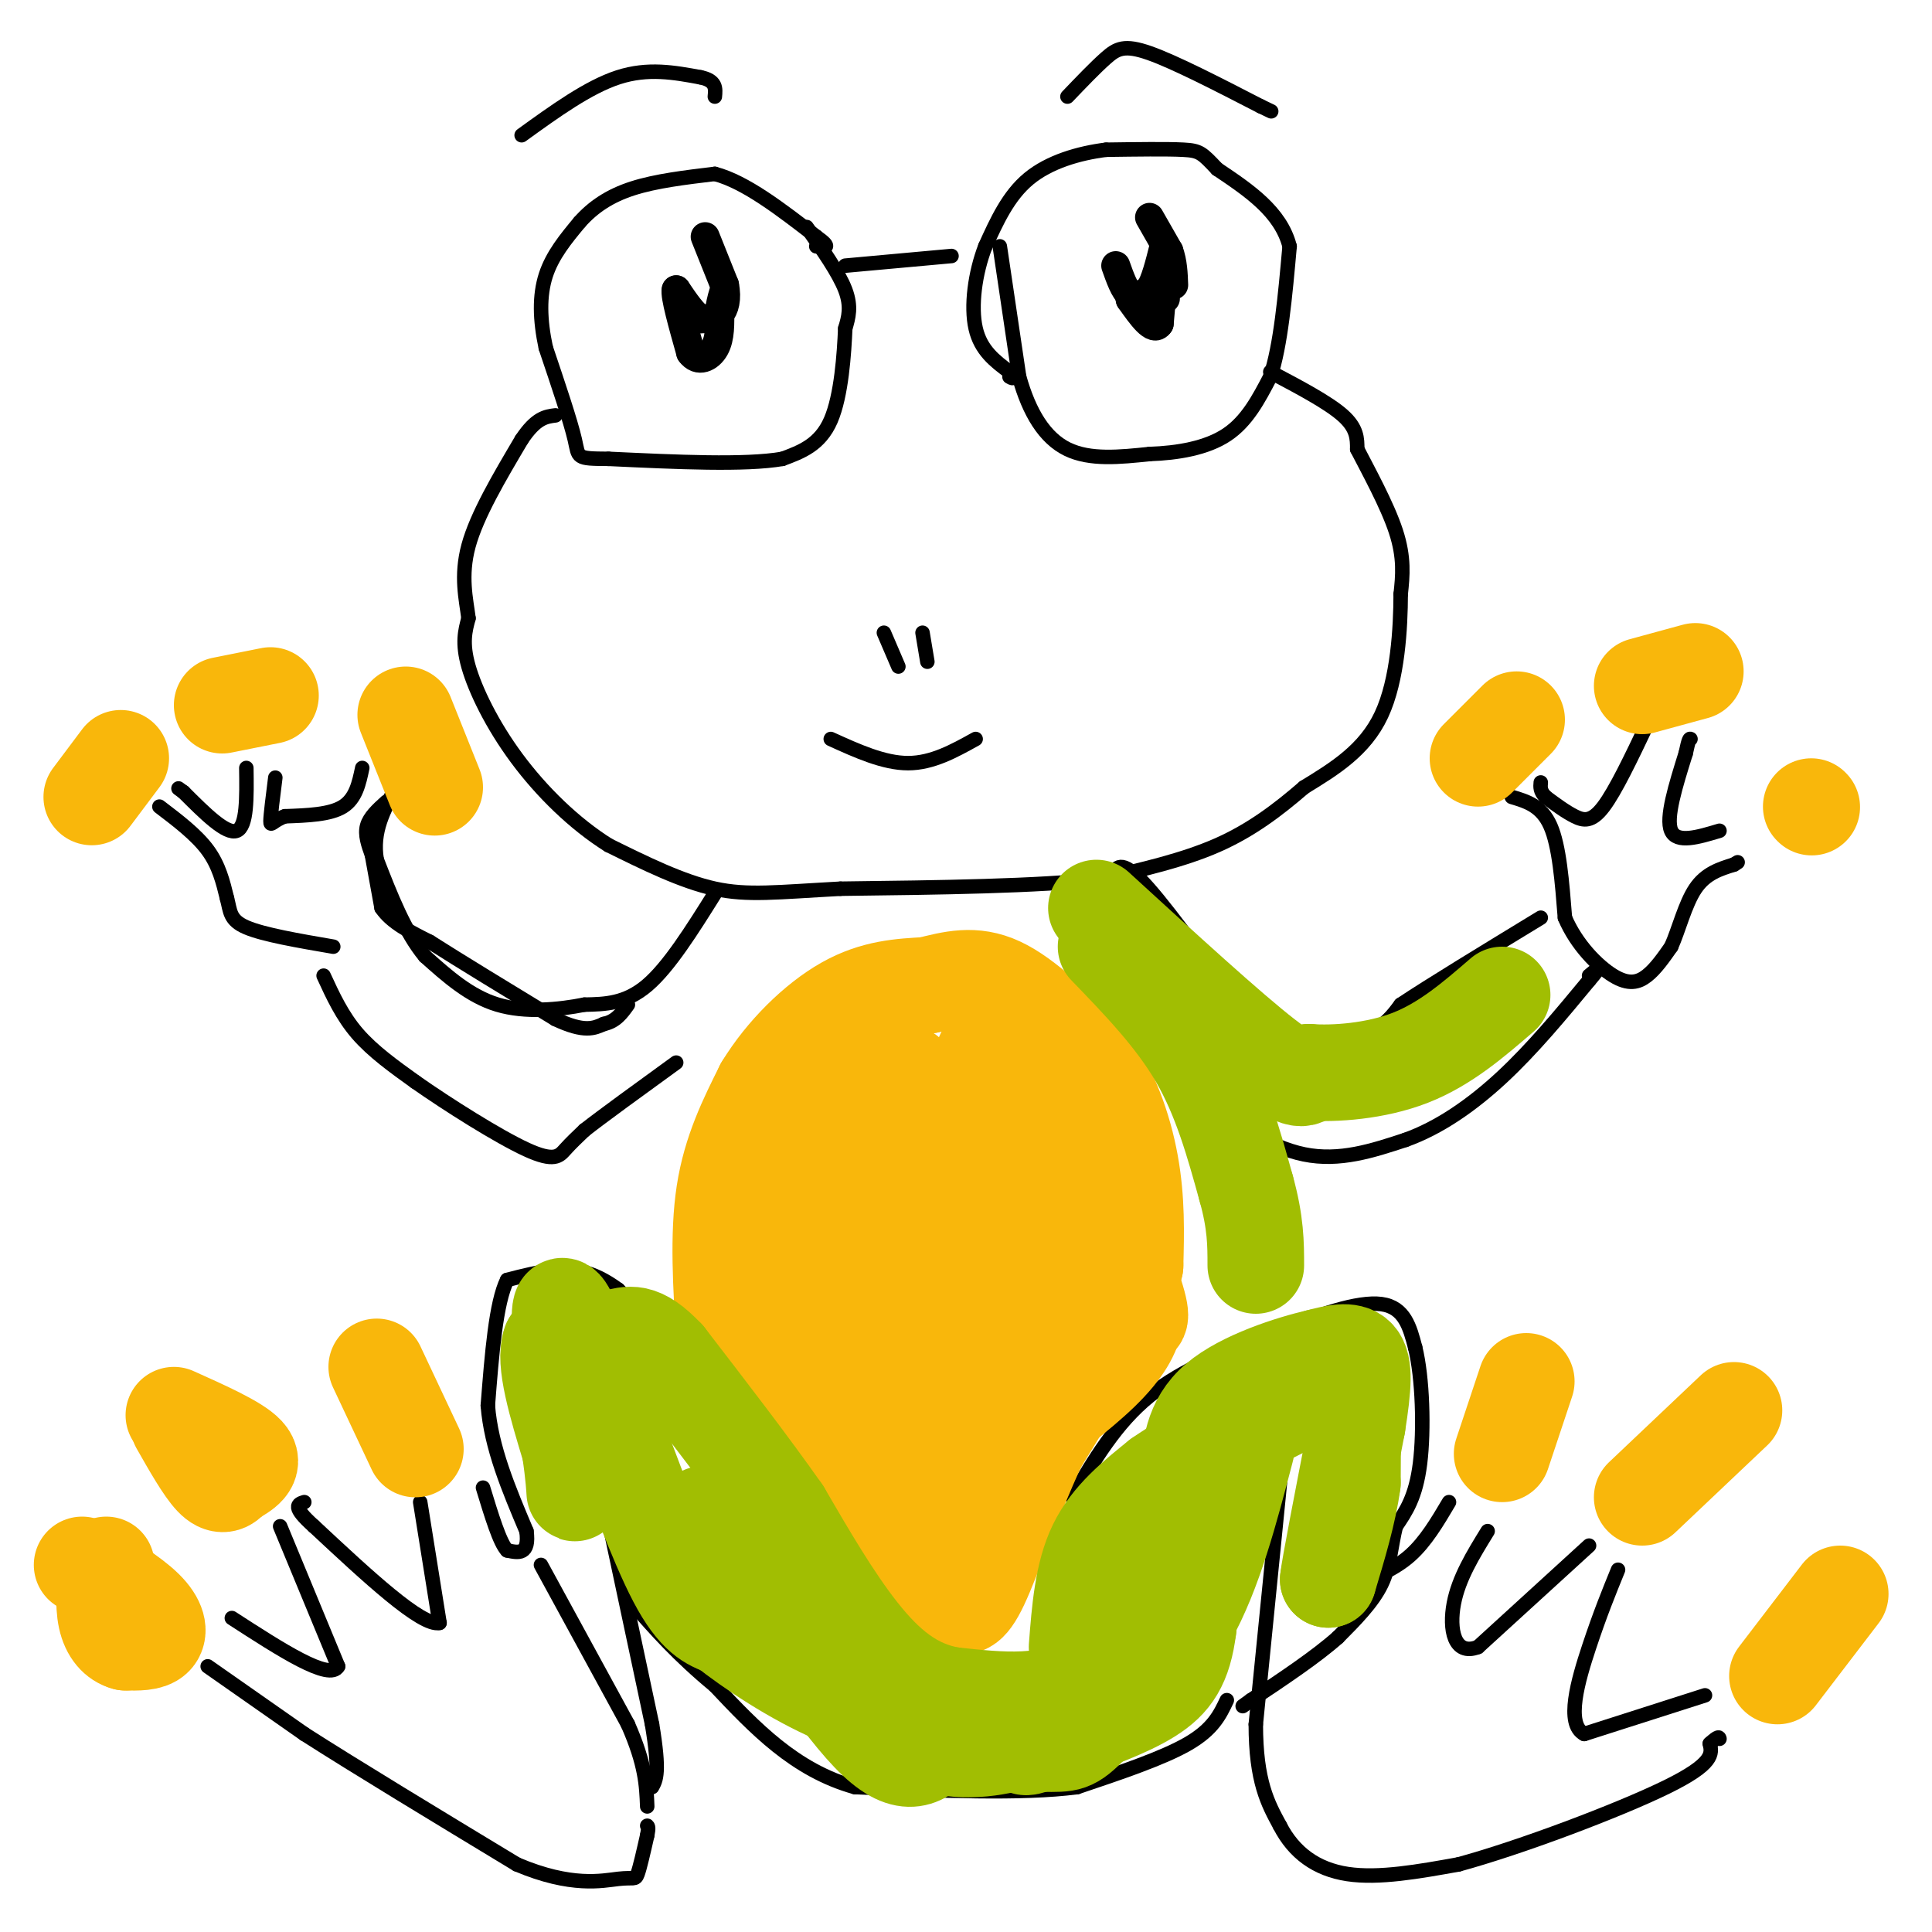 <svg viewBox='0 0 400 400' version='1.1' xmlns='http://www.w3.org/2000/svg' xmlns:xlink='http://www.w3.org/1999/xlink'><g fill='none' stroke='#000000' stroke-width='6' stroke-linecap='round' stroke-linejoin='round'><path d='M146,49c0.000,0.000 4.000,10.000 4,10'/><path d='M150,59c0.578,2.844 0.022,4.956 -1,6c-1.022,1.044 -2.511,1.022 -4,1'/><path d='M145,66c-1.500,-0.833 -3.250,-3.417 -5,-6'/><path d='M140,60c-0.333,1.167 1.333,7.083 3,13'/><path d='M143,73c1.533,2.156 3.867,1.044 5,-1c1.133,-2.044 1.067,-5.022 1,-8'/><path d='M149,64c0.333,-2.000 0.667,-3.000 1,-4'/><path d='M238,45c0.000,0.000 4.000,7.000 4,7'/><path d='M242,52c0.833,2.333 0.917,4.667 1,7'/><path d='M231,55c0.917,2.583 1.833,5.167 3,6c1.167,0.833 2.583,-0.083 4,-1'/><path d='M238,60c1.167,-1.667 2.083,-5.333 3,-9'/><path d='M241,51c0.333,1.167 -0.333,8.583 -1,16'/><path d='M240,67c-1.167,1.833 -3.583,-1.583 -6,-5'/><path d='M234,62c-0.333,-0.500 1.833,0.750 4,2'/><path d='M238,64c1.167,0.000 2.083,-1.000 3,-2'/><path d='M241,62c0.500,-0.333 0.250,-0.167 0,0'/></g>
<g fill='none' stroke='#000000' stroke-width='3' stroke-linecap='round' stroke-linejoin='round'><path d='M175,55c0.000,0.000 22.000,-2.000 22,-2'/><path d='M263,77c6.000,3.167 12.000,6.333 15,9c3.000,2.667 3.000,4.833 3,7'/><path d='M281,93c2.200,4.289 6.200,11.511 8,17c1.800,5.489 1.400,9.244 1,13'/><path d='M290,123c-0.022,6.911 -0.578,17.689 -4,25c-3.422,7.311 -9.711,11.156 -16,15'/><path d='M270,163c-5.422,4.689 -10.978,8.911 -18,12c-7.022,3.089 -15.511,5.044 -24,7'/><path d='M228,182c-13.000,1.500 -33.500,1.750 -54,2'/><path d='M174,184c-13.200,0.711 -19.200,1.489 -26,0c-6.800,-1.489 -14.400,-5.244 -22,-9'/><path d='M126,175c-7.107,-4.452 -13.875,-11.083 -19,-18c-5.125,-6.917 -8.607,-14.119 -10,-19c-1.393,-4.881 -0.696,-7.440 0,-10'/><path d='M97,128c-0.489,-3.911 -1.711,-8.689 0,-15c1.711,-6.311 6.356,-14.156 11,-22'/><path d='M108,91c3.000,-4.500 5.000,-4.750 7,-5'/><path d='M183,131c0.000,0.000 3.000,7.000 3,7'/><path d='M191,131c0.000,0.000 1.000,6.000 1,6'/><path d='M172,153c5.500,2.500 11.000,5.000 16,5c5.000,0.000 9.500,-2.500 14,-5'/><path d='M221,20c2.889,-3.022 5.778,-6.044 8,-8c2.222,-1.956 3.778,-2.844 9,-1c5.222,1.844 14.111,6.422 23,11'/><path d='M261,22c3.833,1.833 1.917,0.917 0,0'/><path d='M108,28c6.917,-5.000 13.833,-10.000 20,-12c6.167,-2.000 11.583,-1.000 17,0'/><path d='M145,16c3.333,0.667 3.167,2.333 3,4'/><path d='M167,47c3.333,4.750 6.667,9.500 8,13c1.333,3.500 0.667,5.750 0,8'/><path d='M175,68c-0.222,5.111 -0.778,13.889 -3,19c-2.222,5.111 -6.111,6.556 -10,8'/><path d='M162,95c-7.667,1.333 -21.833,0.667 -36,0'/><path d='M126,95c-6.889,-0.044 -6.111,-0.156 -7,-4c-0.889,-3.844 -3.444,-11.422 -6,-19'/><path d='M113,72c-1.244,-5.800 -1.356,-10.800 0,-15c1.356,-4.200 4.178,-7.600 7,-11'/><path d='M120,46c2.778,-3.133 6.222,-5.467 11,-7c4.778,-1.533 10.889,-2.267 17,-3'/><path d='M148,36c6.333,1.667 13.667,7.333 21,13'/><path d='M169,49c3.500,2.500 1.750,2.250 0,2'/><path d='M207,51c0.000,0.000 4.000,27.000 4,27'/><path d='M211,78c2.089,7.489 5.311,12.711 10,15c4.689,2.289 10.844,1.644 17,1'/><path d='M238,94c5.800,-0.200 11.800,-1.200 16,-4c4.200,-2.800 6.600,-7.400 9,-12'/><path d='M263,78c2.167,-6.500 3.083,-16.750 4,-27'/><path d='M267,51c-1.833,-7.167 -8.417,-11.583 -15,-16'/><path d='M252,35c-3.178,-3.378 -3.622,-3.822 -7,-4c-3.378,-0.178 -9.689,-0.089 -16,0'/><path d='M229,31c-5.644,0.711 -11.756,2.489 -16,6c-4.244,3.511 -6.622,8.756 -9,14'/><path d='M204,51c-2.156,5.556 -3.044,12.444 -2,17c1.044,4.556 4.022,6.778 7,9'/><path d='M209,77c1.167,1.667 0.583,1.333 0,1'/><path d='M148,185c-4.750,7.583 -9.500,15.167 -14,19c-4.500,3.833 -8.750,3.917 -13,4'/><path d='M121,208c-5.356,1.067 -12.244,1.733 -18,0c-5.756,-1.733 -10.378,-5.867 -15,-10'/><path d='M88,198c-4.167,-5.000 -7.083,-12.500 -10,-20'/><path d='M78,178c-1.000,-5.833 1.500,-10.417 4,-15'/><path d='M75,159c-0.667,3.167 -1.333,6.333 -4,8c-2.667,1.667 -7.333,1.833 -12,2'/><path d='M59,169c-2.578,0.933 -3.022,2.267 -3,1c0.022,-1.267 0.511,-5.133 1,-9'/><path d='M51,159c0.083,6.083 0.167,12.167 -2,13c-2.167,0.833 -6.583,-3.583 -11,-8'/><path d='M38,164c-1.833,-1.333 -0.917,-0.667 0,0'/><path d='M33,167c3.833,2.917 7.667,5.833 10,9c2.333,3.167 3.167,6.583 4,10'/><path d='M47,186c0.711,2.711 0.489,4.489 4,6c3.511,1.511 10.756,2.756 18,4'/><path d='M67,202c1.917,4.167 3.833,8.333 7,12c3.167,3.667 7.583,6.833 12,10'/><path d='M86,224c6.631,4.667 17.208,11.333 23,14c5.792,2.667 6.798,1.333 8,0c1.202,-1.333 2.601,-2.667 4,-4'/><path d='M121,234c3.833,-3.000 11.417,-8.500 19,-14'/><path d='M230,182c0.833,-2.167 1.667,-4.333 6,0c4.333,4.333 12.167,15.167 20,26'/><path d='M256,208c5.286,5.881 8.500,7.583 13,8c4.500,0.417 10.286,-0.452 14,-2c3.714,-1.548 5.357,-3.774 7,-6'/><path d='M290,208c6.000,-4.000 17.500,-11.000 29,-18'/><path d='M313,165c3.083,0.917 6.167,1.833 8,6c1.833,4.167 2.417,11.583 3,19'/><path d='M324,190c2.369,5.583 6.792,10.042 10,12c3.208,1.958 5.202,1.417 7,0c1.798,-1.417 3.399,-3.708 5,-6'/><path d='M346,196c1.533,-3.378 2.867,-8.822 5,-12c2.133,-3.178 5.067,-4.089 8,-5'/><path d='M359,179c1.333,-0.833 0.667,-0.417 0,0'/><path d='M356,172c-4.417,1.333 -8.833,2.667 -10,0c-1.167,-2.667 0.917,-9.333 3,-16'/><path d='M349,156c0.667,-3.167 0.833,-3.083 1,-3'/><path d='M341,150c-3.267,6.867 -6.533,13.733 -9,17c-2.467,3.267 -4.133,2.933 -6,2c-1.867,-0.933 -3.933,-2.467 -6,-4'/><path d='M320,165c-1.167,-1.167 -1.083,-2.083 -1,-3'/><path d='M263,239c0.000,0.000 0.000,29.000 0,29'/><path d='M247,227c7.833,5.250 15.667,10.500 23,12c7.333,1.500 14.167,-0.750 21,-3'/><path d='M291,236c6.911,-2.467 13.689,-7.133 20,-13c6.311,-5.867 12.156,-12.933 18,-20'/><path d='M329,203c3.000,-3.500 1.500,-2.250 0,-1'/><path d='M222,310c4.500,-7.667 9.000,-15.333 16,-21c7.000,-5.667 16.500,-9.333 26,-13'/><path d='M264,276c8.622,-3.756 17.178,-6.644 22,-6c4.822,0.644 5.911,4.822 7,9'/><path d='M293,279c1.533,6.156 1.867,17.044 1,24c-0.867,6.956 -2.933,9.978 -5,13'/><path d='M289,316c-1.044,4.200 -1.156,8.200 -3,12c-1.844,3.800 -5.422,7.400 -9,11'/><path d='M277,339c-4.500,4.000 -11.250,8.500 -18,13'/><path d='M259,352c-3.000,2.167 -1.500,1.083 0,0'/><path d='M265,307c0.000,0.000 -5.000,50.000 -5,50'/><path d='M260,357c0.000,11.833 2.500,16.417 5,21'/><path d='M265,378c2.867,5.578 7.533,9.022 14,10c6.467,0.978 14.733,-0.511 23,-2'/><path d='M302,386c12.733,-3.467 33.067,-11.133 43,-16c9.933,-4.867 9.467,-6.933 9,-9'/><path d='M354,361c1.833,-1.667 1.917,-1.333 2,-1'/><path d='M353,351c0.000,0.000 -25.000,8.000 -25,8'/><path d='M328,359c-3.933,-2.044 -1.267,-11.156 1,-18c2.267,-6.844 4.133,-11.422 6,-16'/><path d='M329,320c0.000,0.000 -23.000,21.000 -23,21'/><path d='M306,341c-5.000,1.933 -6.000,-3.733 -5,-9c1.000,-5.267 4.000,-10.133 7,-15'/><path d='M300,311c-2.417,4.083 -4.833,8.167 -8,11c-3.167,2.833 -7.083,4.417 -11,6'/><path d='M254,352c-1.417,3.000 -2.833,6.000 -8,9c-5.167,3.000 -14.083,6.000 -23,9'/><path d='M223,370c-11.500,1.500 -28.750,0.750 -46,0'/><path d='M177,370c-12.500,-3.500 -20.750,-12.250 -29,-21'/><path d='M148,349c-7.667,-6.333 -12.333,-11.667 -17,-17'/><path d='M125,310c0.000,0.000 10.000,47.000 10,47'/><path d='M135,357c1.667,10.000 0.833,11.500 0,13'/><path d='M112,324c0.000,0.000 18.000,33.000 18,33'/><path d='M130,357c3.667,8.333 3.833,12.667 4,17'/><path d='M167,311c-3.417,-7.000 -6.833,-14.000 -10,-18c-3.167,-4.000 -6.083,-5.000 -9,-6'/><path d='M148,287c-4.833,-4.333 -12.417,-12.167 -20,-20'/><path d='M128,267c-5.556,-4.089 -9.444,-4.311 -13,-4c-3.556,0.311 -6.778,1.156 -10,2'/><path d='M105,265c-2.333,4.667 -3.167,15.333 -4,26'/><path d='M101,291c0.667,8.667 4.333,17.333 8,26'/><path d='M109,317c0.667,5.000 -1.667,4.500 -4,4'/><path d='M105,321c-1.500,-1.500 -3.250,-7.250 -5,-13'/><path d='M87,311c0.000,0.000 4.000,25.000 4,25'/><path d='M91,336c-3.667,0.833 -14.833,-9.583 -26,-20'/><path d='M65,316c-4.667,-4.167 -3.333,-4.583 -2,-5'/><path d='M58,316c0.000,0.000 12.000,29.000 12,29'/><path d='M70,345c-1.667,3.167 -11.833,-3.417 -22,-10'/><path d='M43,345c0.000,0.000 20.000,14.000 20,14'/><path d='M63,359c10.667,6.833 27.333,16.917 44,27'/><path d='M107,386c11.345,4.821 17.708,3.375 21,3c3.292,-0.375 3.512,0.321 4,-1c0.488,-1.321 1.244,-4.661 2,-8'/><path d='M134,380c0.333,-1.667 0.167,-1.833 0,-2'/><path d='M80,166c-1.750,1.583 -3.500,3.167 -4,5c-0.500,1.833 0.250,3.917 1,6'/><path d='M77,177c0.500,2.833 1.250,6.917 2,11'/><path d='M79,188c2.000,3.000 6.000,5.000 10,7'/><path d='M89,195c6.000,3.833 16.000,9.917 26,16'/><path d='M115,211c6.000,2.833 8.000,1.917 10,1'/><path d='M125,212c2.500,-0.500 3.750,-2.250 5,-4'/></g>
<g fill='none' stroke='#F9B70B' stroke-width='20' stroke-linecap='round' stroke-linejoin='round'><path d='M316,286c0.000,0.000 -5.000,15.000 -5,15'/><path d='M359,292c0.000,0.000 -19.000,18.000 -19,18'/><path d='M381,330c0.000,0.000 -13.000,17.000 -13,17'/><path d='M375,167c0.000,0.000 0.100,0.100 0.1,0.1'/><path d='M340,142c0.000,0.000 11.000,-3.000 11,-3'/><path d='M306,157c0.000,0.000 8.000,-8.000 8,-8'/><path d='M78,283c0.000,0.000 8.000,17.000 8,17'/><path d='M36,293c6.500,2.917 13.000,5.833 15,8c2.000,2.167 -0.500,3.583 -3,5'/><path d='M48,306c-1.044,1.267 -2.156,1.933 -4,0c-1.844,-1.933 -4.422,-6.467 -7,-11'/><path d='M17,324c5.133,3.156 10.267,6.311 13,9c2.733,2.689 3.067,4.911 2,6c-1.067,1.089 -3.533,1.044 -6,1'/><path d='M26,340c-1.822,-0.467 -3.378,-2.133 -4,-5c-0.622,-2.867 -0.311,-6.933 0,-11'/><path d='M25,157c0.000,0.000 -6.000,8.000 -6,8'/><path d='M46,146c0.000,0.000 10.000,-2.000 10,-2'/><path d='M84,148c0.000,0.000 6.000,15.000 6,15'/><path d='M150,277c-0.667,-10.667 -1.333,-21.333 0,-30c1.333,-8.667 4.667,-15.333 8,-22'/><path d='M158,225c4.267,-7.022 10.933,-13.578 17,-17c6.067,-3.422 11.533,-3.711 17,-4'/><path d='M192,204c5.178,-1.289 9.622,-2.511 15,0c5.378,2.511 11.689,8.756 18,15'/><path d='M225,219c4.756,6.289 7.644,14.511 9,22c1.356,7.489 1.178,14.244 1,21'/><path d='M235,262c-3.167,9.667 -11.583,23.333 -20,37'/><path d='M215,299c-5.556,12.022 -9.444,23.578 -12,29c-2.556,5.422 -3.778,4.711 -5,4'/><path d='M198,332c-2.867,1.244 -7.533,2.356 -12,-2c-4.467,-4.356 -8.733,-14.178 -13,-24'/><path d='M173,306c-3.284,-7.324 -4.994,-13.633 -8,-17c-3.006,-3.367 -7.309,-3.791 -9,-7c-1.691,-3.209 -0.769,-9.203 1,-15c1.769,-5.797 4.384,-11.399 7,-17'/><path d='M164,250c4.571,-8.940 12.500,-22.792 18,-27c5.500,-4.208 8.571,1.226 10,8c1.429,6.774 1.214,14.887 1,23'/><path d='M193,254c-1.357,14.872 -5.250,40.551 -9,41c-3.750,0.449 -7.356,-24.333 -9,-38c-1.644,-13.667 -1.327,-16.218 0,-19c1.327,-2.782 3.665,-5.795 7,-8c3.335,-2.205 7.668,-3.603 12,-5'/><path d='M194,225c3.914,-0.282 7.699,1.512 10,4c2.301,2.488 3.120,5.670 4,12c0.880,6.330 1.823,15.809 0,24c-1.823,8.191 -6.411,15.096 -11,22'/><path d='M197,287c-2.962,-2.539 -4.865,-19.888 -5,-29c-0.135,-9.112 1.500,-9.989 4,-17c2.500,-7.011 5.865,-20.157 9,-25c3.135,-4.843 6.038,-1.384 8,1c1.962,2.384 2.981,3.692 4,5'/><path d='M217,222c3.500,8.000 10.250,25.500 17,43'/><path d='M234,265c3.000,8.500 2.000,8.250 1,8'/><path d='M235,273c-0.511,2.978 -2.289,6.422 -7,11c-4.711,4.578 -12.356,10.289 -20,16'/><path d='M208,300c-5.833,7.429 -10.417,18.000 -13,22c-2.583,4.000 -3.167,1.429 -3,-6c0.167,-7.429 1.083,-19.714 2,-32'/><path d='M194,284c4.024,-11.845 13.083,-25.458 17,-27c3.917,-1.542 2.690,8.988 0,18c-2.690,9.012 -6.845,16.506 -11,24'/><path d='M200,299c-0.005,1.024 5.483,-8.416 11,-18c5.517,-9.584 11.062,-19.311 8,-24c-3.062,-4.689 -14.732,-4.340 -22,-2c-7.268,2.340 -10.134,6.670 -13,11'/><path d='M184,266c-3.311,3.311 -5.089,6.089 -8,7c-2.911,0.911 -6.956,-0.044 -11,-1'/></g>
<g fill='none' stroke='#A1BE02' stroke-width='20' stroke-linecap='round' stroke-linejoin='round'><path d='M223,341c0.583,-7.583 1.167,-15.167 4,-21c2.833,-5.833 7.917,-9.917 13,-14'/><path d='M240,306c7.667,-5.333 20.333,-11.667 33,-18'/><path d='M273,288c6.689,-3.111 6.911,-1.889 7,2c0.089,3.889 0.044,10.444 0,17'/><path d='M280,307c-0.833,6.167 -2.917,13.083 -5,20'/><path d='M275,327c0.167,-2.000 3.083,-17.000 6,-32'/><path d='M281,295c1.289,-8.089 1.511,-12.311 0,-14c-1.511,-1.689 -4.756,-0.844 -8,0'/><path d='M273,281c-5.644,1.289 -15.756,4.511 -21,9c-5.244,4.489 -5.622,10.244 -6,16'/><path d='M246,306c-1.000,7.833 -0.500,19.417 0,31'/><path d='M246,337c-0.933,7.578 -3.267,11.022 -8,14c-4.733,2.978 -11.867,5.489 -19,8'/><path d='M219,359c-5.267,2.444 -8.933,4.556 -6,0c2.933,-4.556 12.467,-15.778 22,-27'/><path d='M235,332c2.444,-0.778 -2.444,10.778 -10,16c-7.556,5.222 -17.778,4.111 -28,3'/><path d='M197,351c-7.867,-1.311 -13.533,-6.089 -19,-13c-5.467,-6.911 -10.733,-15.956 -16,-25'/><path d='M162,313c-6.667,-9.500 -15.333,-20.750 -24,-32'/><path d='M138,281c-5.600,-5.911 -7.600,-4.689 -11,-4c-3.400,0.689 -8.200,0.844 -13,1'/><path d='M114,278c-1.500,3.833 1.250,12.917 4,22'/><path d='M118,300c0.844,5.556 0.956,8.444 1,9c0.044,0.556 0.022,-1.222 0,-3'/><path d='M119,306c-0.762,-7.238 -2.667,-23.833 -3,-31c-0.333,-7.167 0.905,-4.905 3,0c2.095,4.905 5.048,12.452 8,20'/><path d='M127,295c3.689,9.778 8.911,24.222 13,32c4.089,7.778 7.044,8.889 10,10'/><path d='M150,337c5.511,4.356 14.289,10.244 23,14c8.711,3.756 17.356,5.378 26,7'/><path d='M199,358c8.667,0.689 17.333,-1.089 19,-1c1.667,0.089 -3.667,2.044 -9,4'/><path d='M209,361c-5.044,1.244 -13.156,2.356 -21,-2c-7.844,-4.356 -15.422,-14.178 -23,-24'/><path d='M165,335c-8.156,-8.800 -17.044,-18.800 -19,-21c-1.956,-2.200 3.022,3.400 8,9'/><path d='M154,323c6.400,9.311 18.400,28.089 26,36c7.600,7.911 10.800,4.956 14,2'/><path d='M194,361c6.786,0.286 16.750,-0.000 22,0c5.250,0.000 5.786,0.286 10,-4c4.214,-4.286 12.107,-13.143 20,-22'/><path d='M246,335c5.333,-9.500 8.667,-22.250 12,-35'/><path d='M227,188c13.833,12.667 27.667,25.333 35,31c7.333,5.667 8.167,4.333 9,3'/><path d='M271,222c5.222,0.378 13.778,-0.178 21,-3c7.222,-2.822 13.111,-7.911 19,-13'/><path d='M229,196c7.083,7.333 14.167,14.667 19,23c4.833,8.333 7.417,17.667 10,27'/><path d='M258,246c2.000,7.167 2.000,11.583 2,16'/></g>
</svg>